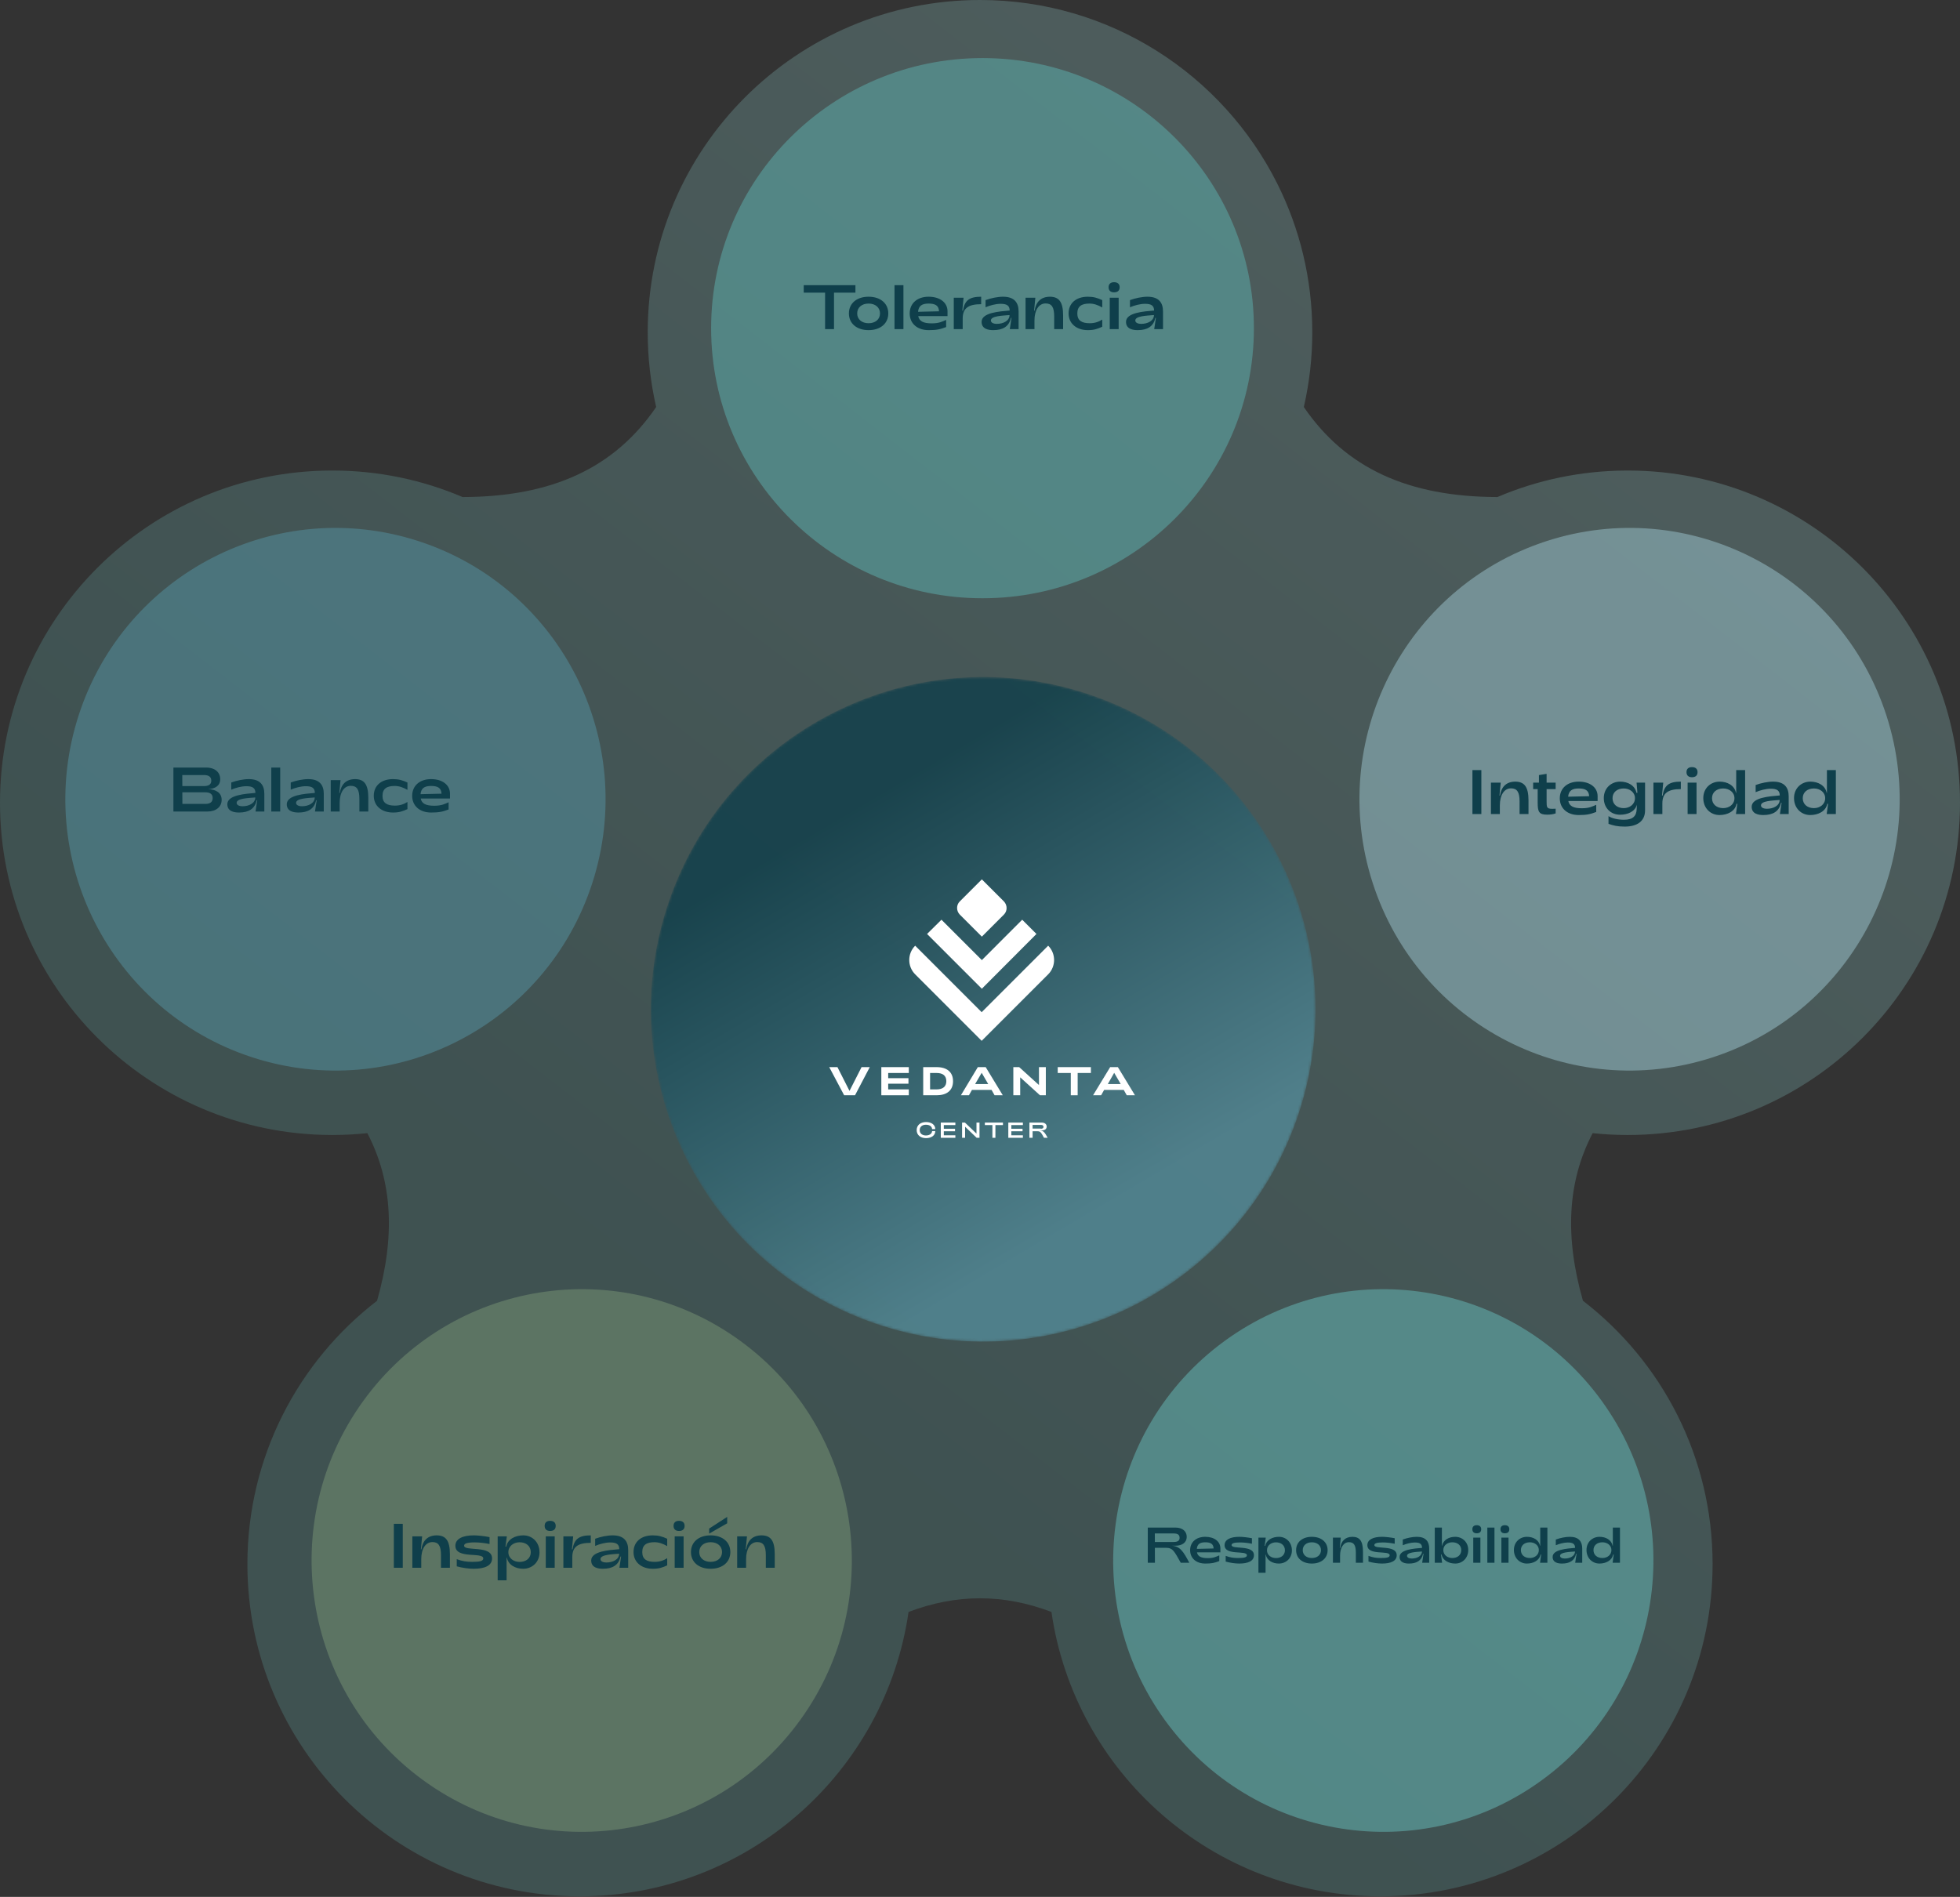 <svg xmlns="http://www.w3.org/2000/svg" width="780" height="755" viewBox="0 0 780 755" fill="none"><rect x="0" y="0" width="780" height="755" fill="#333333" stroke="none"/><path opacity="0.3" fill-rule="evenodd" clip-rule="evenodd" d="M549.309 754.769H548.996C482.57 754.618 427.655 705.495 418.435 641.585C408.885 637.96 399.442 636.147 390 636.147C380.557 636.147 371.115 637.96 361.565 641.585C352.345 705.495 297.43 754.618 231.004 754.769H230.691H230.378C157.592 754.603 98.623 695.636 98.457 622.848V622.535C98.457 579.858 118.675 541.902 150.054 517.725C157.374 492.067 156.218 470.232 146.19 451.02C141.753 451.485 137.251 451.73 132.694 451.746C132.616 451.746 132.54 451.747 132.464 451.747C132.388 451.748 132.312 451.748 132.234 451.748C132.156 451.748 132.079 451.748 132.003 451.747C131.926 451.747 131.85 451.746 131.772 451.746C58.956 451.495 0 392.388 0 319.513C0 246.481 59.202 187.277 132.234 187.277C150.639 187.277 168.16 191.036 184.083 197.829C219.545 197.773 244.504 186.356 261.129 161.997C258.929 152.431 257.766 142.468 257.766 132.234C257.766 59.204 316.97 0 390 0C441.778 0 486.606 29.758 508.312 73.106C517.22 90.898 522.235 110.98 522.235 132.234C522.235 142.468 521.071 152.435 518.871 162.002C535.499 186.356 560.453 197.774 595.919 197.828C611.704 191.096 629.074 187.342 647.304 187.279C647.46 187.277 647.611 187.277 647.766 187.277C720.798 187.277 780 246.481 780 319.513C780 392.544 720.798 451.748 647.766 451.748C647.66 451.748 647.556 451.747 647.451 451.747C647.402 451.746 647.353 451.746 647.304 451.746C642.748 451.73 638.247 451.485 633.809 451.02C623.78 470.232 622.624 492.067 629.947 517.725C661.325 541.902 681.543 579.858 681.543 622.535C681.543 695.463 622.511 754.603 549.622 754.769H549.309Z" fill="url(#paint0_linear_791_20)" fill-opacity="0.85"></path><path opacity="0.6" d="M100.291 420.801C43.84 402.374 12.948 341.46 31.289 284.749C49.63 228.037 110.26 197.001 166.711 215.428C223.16 233.854 254.052 294.766 235.711 351.48C217.37 408.191 156.74 439.227 100.291 420.801Z" fill="#528997"></path><path opacity="0.6" d="M318.463 684.59C283.567 732.842 216.346 743.539 168.318 708.481C120.289 673.425 109.642 605.89 144.537 557.638C179.431 509.386 246.654 498.69 294.682 533.746C342.711 568.804 353.358 636.339 318.463 684.59Z" fill="#708A70"></path><path opacity="0.6" d="M637.463 557.638C672.358 605.89 661.711 673.425 613.682 708.481C565.653 743.539 498.432 732.842 463.537 684.59C428.643 636.339 439.288 568.804 487.317 533.746C535.346 498.69 602.567 509.386 637.463 557.638Z" fill="#61ABAA"></path><path opacity="0.6" d="M615.289 215.428C671.738 197.001 732.37 228.037 750.711 284.749C769.052 341.46 738.16 402.374 681.71 420.801C625.261 439.227 564.631 408.191 546.29 351.48C527.947 294.766 558.84 233.854 615.289 215.428Z" fill="#90B4BD"></path><path opacity="0.6" d="M283 130.613C283 71.242 331.355 23.114 391.001 23.114C450.647 23.114 499 71.242 499 130.613C499 189.983 450.647 238.114 391.001 238.114C331.355 238.114 283 189.983 283 130.613Z" fill="#5AA3A2"></path><mask id="mask0_791_20" style="mask-type:luminance" maskUnits="userSpaceOnUse" x="259" y="269" width="265" height="265"><path d="M350.407 527.492C280.95 504.925 242.94 430.324 265.508 360.867C288.075 291.409 362.676 253.399 432.132 275.968C501.59 298.536 539.6 373.135 517.033 442.591C494.466 512.048 419.864 550.061 350.407 527.492Z" fill="white"></path></mask><g mask="url(#mask0_791_20)"><path d="M350.407 527.492C280.95 504.925 242.94 430.324 265.508 360.867C288.075 291.409 362.676 253.399 432.132 275.968C501.59 298.536 539.6 373.135 517.033 442.591C494.466 512.048 419.864 550.061 350.407 527.492Z" fill="url(#paint1_linear_791_20)" fill-opacity="0.8"></path></g><path d="M156.734 624V606.5H160.284V624H156.734ZM164.094 624V611.5H167.994L167.494 616.65H167.694C168.219 613.325 170.069 611.1 173.844 611.1C177.369 611.15 179.044 613.125 179.044 618.575V624H175.494V619C175.494 615.225 174.494 613.775 172.069 613.775C169.369 613.775 167.644 616.45 167.644 620.55V624H164.094ZM188.47 624.4C186.545 624.4 183.845 624.025 181.77 623.425V620.575C183.87 621.375 185.695 621.65 187.895 621.65C190.995 621.65 192.32 621.325 192.32 620.275C192.32 617.6 181.22 620.675 181.22 615.25C181.22 612.45 184.17 611.1 188.57 611.1C190.07 611.1 192.645 611.375 194.82 611.8V614.55C193.045 614.175 190.82 613.9 188.945 613.9C185.995 613.9 184.695 614.325 184.695 615.2C184.695 617.625 195.82 614.825 195.82 620.275C195.82 623.175 192.87 624.4 188.47 624.4ZM208.254 611.1C211.804 611.1 214.704 613.8 214.704 617.85C214.704 621.775 211.779 624.4 208.204 624.4C205.129 624.4 202.304 622.9 201.704 619.95H201.604V629H198.054V611.5H201.704L201.154 615.575H201.454C202.054 612.575 205.079 611.1 208.254 611.1ZM206.779 613.85C204.404 613.85 202.304 615.35 202.304 617.8C202.304 620.2 204.404 621.675 206.779 621.675C209.354 621.675 211.229 620.2 211.229 617.8C211.229 615.35 209.354 613.85 206.779 613.85ZM218.925 609.35C217.6 609.35 216.75 608.7 216.75 607.325C216.75 605.975 217.6 605.325 218.925 605.325C220.275 605.325 221.15 605.975 221.15 607.325C221.15 608.7 220.3 609.35 218.925 609.35ZM217.2 624V611.5H220.75V624H217.2ZM224.201 624V611.5H228.101L227.601 616.65H227.851C228.501 612.55 230.426 611.1 235.101 611.1V614.075C229.851 614.075 227.751 615.775 227.751 619.8V624H224.201ZM239.923 624.4C238.073 624.4 235.273 624 235.273 621.1C235.273 617.4 242.398 616.95 246.448 616.6C246.423 614.625 245.323 613.925 242.823 613.925C240.873 613.925 238.523 614.575 236.848 615.3V612.45C238.948 611.675 241.623 611.1 243.823 611.1C248.298 611.1 249.998 613.45 249.998 616.95V624H246.498L247.173 619.525H246.948C246.198 622.95 243.748 624.4 239.923 624.4ZM241.348 621.9C243.848 621.9 246.373 620.725 246.398 618.4C243.498 618.65 238.973 618.75 238.973 620.55C238.973 621.4 239.898 621.9 241.348 621.9ZM259.769 624.4C255.244 624.4 252.119 621.75 252.119 617.75C252.119 613.725 255.069 611.1 259.794 611.1C262.044 611.1 263.519 611.55 265.519 612.45V615.375C263.744 614.375 262.169 613.825 260.444 613.825C257.244 613.825 255.594 614.95 255.594 617.75C255.594 620.55 257.294 621.65 260.519 621.65C262.419 621.65 263.969 621.175 265.519 620.2V623.05C263.494 623.95 262.244 624.4 259.769 624.4ZM270.219 609.35C268.894 609.35 268.044 608.7 268.044 607.325C268.044 605.975 268.894 605.325 270.219 605.325C271.569 605.325 272.444 605.975 272.444 607.325C272.444 608.7 271.594 609.35 270.219 609.35ZM268.494 624V611.5H272.044V624H268.494ZM282.22 610.4V608.4L289.395 603.75V606.3L282.22 610.4ZM282.795 624.4C278.095 624.4 274.97 621.75 274.97 617.75C274.97 613.75 278.095 611.1 282.795 611.1C287.52 611.1 290.645 613.75 290.645 617.75C290.645 621.75 287.52 624.4 282.795 624.4ZM282.795 621.65C285.52 621.65 287.345 620.075 287.345 617.75C287.345 615.4 285.52 613.825 282.795 613.825C280.095 613.825 278.27 615.4 278.27 617.75C278.27 620.075 280.095 621.65 282.795 621.65ZM293.366 624V611.5H297.266L296.766 616.65H296.966C297.491 613.325 299.341 611.1 303.116 611.1C306.641 611.15 308.316 613.125 308.316 618.575V624H304.766V619C304.766 615.225 303.766 613.775 301.341 613.775C298.641 613.775 296.916 616.45 296.916 620.55V624H293.366Z" fill="#0F3F4B"></path><path d="M456.772 622V608H467.772C470.672 608 472.272 609.56 472.272 611.7C472.272 613.94 470.472 615.22 467.772 615.22H466.292C469.592 615.44 470.892 617.44 473.292 622H469.892C467.292 617.34 466.652 616.06 464.152 616.06H459.592L459.612 622H456.772ZM459.592 613.74H467.072C468.732 613.74 469.432 613.14 469.432 612.12C469.432 610.88 468.712 610.34 467.072 610.34H459.572L459.592 613.74ZM479.646 622.32C476.026 622.32 473.626 620.2 473.626 617C473.626 613.8 476.026 611.68 479.646 611.68C483.226 611.68 485.606 613.5 485.666 616.22V617.86H476.346C476.666 619.5 478.006 620.16 480.646 620.16C483.086 620.16 484.086 619.54 485.226 619.06V621.34C483.286 622.08 482.166 622.32 479.646 622.32ZM476.286 616.48L482.966 616.32C482.886 614.52 481.806 613.86 479.646 613.86C477.546 613.86 476.466 614.58 476.286 616.48ZM493.137 622.32C491.597 622.32 489.437 622.02 487.777 621.54V619.26C489.457 619.9 490.917 620.12 492.677 620.12C495.157 620.12 496.217 619.86 496.217 619.02C496.217 616.88 487.337 619.34 487.337 615C487.337 612.76 489.697 611.68 493.217 611.68C494.417 611.68 496.477 611.9 498.217 612.24V614.44C496.797 614.14 495.017 613.92 493.517 613.92C491.157 613.92 490.117 614.26 490.117 614.96C490.117 616.9 499.017 614.66 499.017 619.02C499.017 621.34 496.657 622.32 493.137 622.32ZM508.964 611.68C511.804 611.68 514.124 613.84 514.124 617.08C514.124 620.22 511.784 622.32 508.924 622.32C506.464 622.32 504.204 621.12 503.724 618.76H503.644V626H500.804V612H503.724L503.284 615.26H503.524C504.004 612.86 506.424 611.68 508.964 611.68ZM507.784 613.88C505.884 613.88 504.204 615.08 504.204 617.04C504.204 618.96 505.884 620.14 507.784 620.14C509.844 620.14 511.344 618.96 511.344 617.04C511.344 615.08 509.844 613.88 507.784 613.88ZM522.054 622.32C518.294 622.32 515.794 620.2 515.794 617C515.794 613.8 518.294 611.68 522.054 611.68C525.834 611.68 528.334 613.8 528.334 617C528.334 620.2 525.834 622.32 522.054 622.32ZM522.054 620.12C524.234 620.12 525.694 618.86 525.694 617C525.694 615.12 524.234 613.86 522.054 613.86C519.894 613.86 518.434 615.12 518.434 617C518.434 618.86 519.894 620.12 522.054 620.12ZM530.452 622V612H533.572L533.172 616.12H533.332C533.752 613.46 535.232 611.68 538.252 611.68C541.072 611.72 542.412 613.3 542.412 617.66V622H539.572V618C539.572 614.98 538.772 613.82 536.832 613.82C534.672 613.82 533.292 615.96 533.292 619.24V622H530.452ZM549.953 622.32C548.413 622.32 546.253 622.02 544.593 621.54V619.26C546.273 619.9 547.733 620.12 549.493 620.12C551.973 620.12 553.033 619.86 553.033 619.02C553.033 616.88 544.153 619.34 544.153 615C544.153 612.76 546.513 611.68 550.033 611.68C551.233 611.68 553.293 611.9 555.033 612.24V614.44C553.613 614.14 551.833 613.92 550.333 613.92C547.973 613.92 546.933 614.26 546.933 614.96C546.933 616.9 555.833 614.66 555.833 619.02C555.833 621.34 553.473 622.32 549.953 622.32ZM560.705 622.32C559.225 622.32 556.985 622 556.985 619.68C556.985 616.72 562.685 616.36 565.925 616.08C565.905 614.5 565.025 613.94 563.025 613.94C561.465 613.94 559.585 614.46 558.245 615.04V612.76C559.925 612.14 562.065 611.68 563.825 611.68C567.405 611.68 568.765 613.56 568.765 616.36V622H565.965L566.505 618.42H566.325C565.725 621.16 563.765 622.32 560.705 622.32ZM561.845 620.32C563.845 620.32 565.865 619.38 565.885 617.52C563.565 617.72 559.945 617.8 559.945 619.24C559.945 619.92 560.685 620.32 561.845 620.32ZM579.14 622.32C576.6 622.32 574.18 621.14 573.7 618.74H573.46L573.9 622H570.98V608H573.82V615.24H573.9C574.38 612.88 576.64 611.68 579.1 611.68C581.96 611.68 584.3 613.78 584.3 616.92C584.3 620.16 581.98 622.32 579.14 622.32ZM577.96 620.12C580.02 620.12 581.52 618.92 581.52 616.96C581.52 615.04 580.02 613.86 577.96 613.86C576.06 613.86 574.38 615.04 574.38 616.96C574.38 618.92 576.06 620.12 577.96 620.12ZM587.677 610.28C586.617 610.28 585.937 609.76 585.937 608.66C585.937 607.58 586.617 607.06 587.677 607.06C588.757 607.06 589.457 607.58 589.457 608.66C589.457 609.76 588.777 610.28 587.677 610.28ZM586.297 622V612H589.137V622H586.297ZM591.898 622V608H594.738V622H591.898ZM598.868 610.28C597.808 610.28 597.128 609.76 597.128 608.66C597.128 607.58 597.808 607.06 598.868 607.06C599.948 607.06 600.648 607.58 600.648 608.66C600.648 609.76 599.968 610.28 598.868 610.28ZM597.488 622V612H600.328V622H597.488ZM607.634 622.32C604.794 622.32 602.474 620.16 602.474 616.92C602.474 613.78 604.814 611.68 607.674 611.68C610.134 611.68 612.394 612.88 612.874 615.24H612.954V608H615.794V622H612.874L613.314 618.74H613.074C612.594 621.14 610.174 622.32 607.634 622.32ZM608.814 620.12C610.714 620.12 612.394 618.92 612.394 616.96C612.394 615.04 610.714 613.86 608.814 613.86C606.754 613.86 605.254 615.04 605.254 616.96C605.254 618.92 606.754 620.12 608.814 620.12ZM621.604 622.32C620.124 622.32 617.884 622 617.884 619.68C617.884 616.72 623.584 616.36 626.824 616.08C626.804 614.5 625.924 613.94 623.924 613.94C622.364 613.94 620.484 614.46 619.144 615.04V612.76C620.824 612.14 622.964 611.68 624.724 611.68C628.304 611.68 629.664 613.56 629.664 616.36V622H626.864L627.404 618.42H627.224C626.624 621.16 624.664 622.32 621.604 622.32ZM622.744 620.32C624.744 620.32 626.764 619.38 626.784 617.52C624.464 617.72 620.844 617.8 620.844 619.24C620.844 619.92 621.584 620.32 622.744 620.32ZM636.52 622.32C633.68 622.32 631.36 620.16 631.36 616.92C631.36 613.78 633.7 611.68 636.56 611.68C639.02 611.68 641.28 612.88 641.76 615.24H641.84V608H644.68V622H641.76L642.2 618.74H641.96C641.48 621.14 639.06 622.32 636.52 622.32ZM637.7 620.12C639.6 620.12 641.28 618.92 641.28 616.96C641.28 615.04 639.6 613.86 637.7 613.86C635.64 613.86 634.14 615.04 634.14 616.96C634.14 618.92 635.64 620.12 637.7 620.12Z" fill="#0F3F4B"></path><path d="M69.01 323V305.5H82.01C85.635 305.5 87.635 307.45 87.635 310.125C87.635 312.7 85.736 313.925 82.785 314.1C86.061 314.175 88.21 315.625 88.21 318.35C88.21 321.15 85.96 323 82.561 323H69.01ZM72.561 312.875H81.135C83.01 312.875 84.085 312.25 84.085 310.725C84.085 309.15 83.01 308.475 81.135 308.475H72.535L72.561 312.875ZM72.585 319.975H81.686C83.561 319.975 84.635 319.275 84.635 317.625C84.635 316.05 83.561 315.35 81.686 315.35H72.561L72.585 319.975ZM95.119 323.4C93.269 323.4 90.469 323 90.469 320.1C90.469 316.4 97.594 315.95 101.644 315.6C101.619 313.625 100.519 312.925 98.019 312.925C96.069 312.925 93.719 313.575 92.044 314.3V311.45C94.144 310.675 96.819 310.1 99.019 310.1C103.494 310.1 105.194 312.45 105.194 315.95V323H101.694L102.369 318.525H102.144C101.394 321.95 98.944 323.4 95.119 323.4ZM96.544 320.9C99.044 320.9 101.569 319.725 101.594 317.4C98.694 317.65 94.169 317.75 94.169 319.55C94.169 320.4 95.094 320.9 96.544 320.9ZM107.962 323V305.5H111.512V323H107.962ZM118.776 323.4C116.926 323.4 114.126 323 114.126 320.1C114.126 316.4 121.251 315.95 125.301 315.6C125.276 313.625 124.176 312.925 121.676 312.925C119.726 312.925 117.376 313.575 115.701 314.3V311.45C117.801 310.675 120.476 310.1 122.676 310.1C127.151 310.1 128.851 312.45 128.851 315.95V323H125.351L126.026 318.525H125.801C125.051 321.95 122.601 323.4 118.776 323.4ZM120.201 320.9C122.701 320.9 125.226 319.725 125.251 317.4C122.351 317.65 117.826 317.75 117.826 319.55C117.826 320.4 118.751 320.9 120.201 320.9ZM131.619 323V310.5H135.519L135.019 315.65H135.219C135.744 312.325 137.594 310.1 141.369 310.1C144.894 310.15 146.569 312.125 146.569 317.575V323H143.019V318C143.019 314.225 142.019 312.775 139.594 312.775C136.894 312.775 135.169 315.45 135.169 319.55V323H131.619ZM156.396 323.4C151.871 323.4 148.746 320.75 148.746 316.75C148.746 312.725 151.696 310.1 156.421 310.1C158.671 310.1 160.146 310.55 162.146 311.45V314.375C160.371 313.375 158.796 312.825 157.071 312.825C153.871 312.825 152.221 313.95 152.221 316.75C152.221 319.55 153.921 320.65 157.146 320.65C159.046 320.65 160.596 320.175 162.146 319.2V322.05C160.121 322.95 158.871 323.4 156.396 323.4ZM171.554 323.4C167.029 323.4 164.029 320.75 164.029 316.75C164.029 312.75 167.029 310.1 171.554 310.1C176.029 310.1 179.004 312.375 179.079 315.775V317.825H167.429C167.829 319.875 169.504 320.7 172.804 320.7C175.854 320.7 177.104 319.925 178.529 319.325V322.175C176.104 323.1 174.704 323.4 171.554 323.4ZM167.354 316.1L175.704 315.9C175.604 313.65 174.254 312.825 171.554 312.825C168.929 312.825 167.579 313.725 167.354 316.1Z" fill="#0F3F4B"></path><path d="M328.352 131V116.475H319.852V113.5H340.427V116.475H331.902V131H328.352ZM345.652 131.4C340.952 131.4 337.827 128.75 337.827 124.75C337.827 120.75 340.952 118.1 345.652 118.1C350.377 118.1 353.502 120.75 353.502 124.75C353.502 128.75 350.377 131.4 345.652 131.4ZM345.652 128.65C348.377 128.65 350.202 127.075 350.202 124.75C350.202 122.4 348.377 120.825 345.652 120.825C342.952 120.825 341.127 122.4 341.127 124.75C341.127 127.075 342.952 128.65 345.652 128.65ZM355.979 131V113.5H359.529V131H355.979ZM369.546 131.4C365.021 131.4 362.021 128.75 362.021 124.75C362.021 120.75 365.021 118.1 369.546 118.1C374.021 118.1 376.996 120.375 377.071 123.775V125.825H365.421C365.821 127.875 367.496 128.7 370.796 128.7C373.846 128.7 375.096 127.925 376.521 127.325V130.175C374.096 131.1 372.696 131.4 369.546 131.4ZM365.346 124.1L373.696 123.9C373.596 121.65 372.246 120.825 369.546 120.825C366.921 120.825 365.571 121.725 365.346 124.1ZM379.563 131V118.5H383.463L382.963 123.65H383.213C383.863 119.55 385.788 118.1 390.463 118.1V121.075C385.213 121.075 383.113 122.775 383.113 126.8V131H379.563ZM395.285 131.4C393.435 131.4 390.635 131 390.635 128.1C390.635 124.4 397.76 123.95 401.81 123.6C401.785 121.625 400.685 120.925 398.185 120.925C396.235 120.925 393.885 121.575 392.21 122.3V119.45C394.31 118.675 396.985 118.1 399.185 118.1C403.66 118.1 405.36 120.45 405.36 123.95V131H401.86L402.535 126.525H402.31C401.56 129.95 399.11 131.4 395.285 131.4ZM396.71 128.9C399.21 128.9 401.735 127.725 401.76 125.4C398.86 125.65 394.335 125.75 394.335 127.55C394.335 128.4 395.26 128.9 396.71 128.9ZM408.127 131V118.5H412.027L411.527 123.65H411.727C412.252 120.325 414.102 118.1 417.877 118.1C421.402 118.15 423.077 120.125 423.077 125.575V131H419.527V126C419.527 122.225 418.527 120.775 416.102 120.775C413.402 120.775 411.677 123.45 411.677 127.55V131H408.127ZM432.904 131.4C428.379 131.4 425.254 128.75 425.254 124.75C425.254 120.725 428.204 118.1 432.929 118.1C435.179 118.1 436.654 118.55 438.654 119.45V122.375C436.879 121.375 435.304 120.825 433.579 120.825C430.379 120.825 428.729 121.95 428.729 124.75C428.729 127.55 430.429 128.65 433.654 128.65C435.554 128.65 437.104 128.175 438.654 127.2V130.05C436.629 130.95 435.379 131.4 432.904 131.4ZM443.354 116.35C442.029 116.35 441.179 115.7 441.179 114.325C441.179 112.975 442.029 112.325 443.354 112.325C444.704 112.325 445.579 112.975 445.579 114.325C445.579 115.7 444.729 116.35 443.354 116.35ZM441.629 131V118.5H445.179V131H441.629ZM452.755 131.4C450.905 131.4 448.105 131 448.105 128.1C448.105 124.4 455.23 123.95 459.28 123.6C459.255 121.625 458.155 120.925 455.655 120.925C453.705 120.925 451.355 121.575 449.68 122.3V119.45C451.78 118.675 454.455 118.1 456.655 118.1C461.13 118.1 462.83 120.45 462.83 123.95V131H459.33L460.005 126.525H459.78C459.03 129.95 456.58 131.4 452.755 131.4ZM454.18 128.9C456.68 128.9 459.205 127.725 459.23 125.4C456.33 125.65 451.805 125.75 451.805 127.55C451.805 128.4 452.73 128.9 454.18 128.9Z" fill="#0F3F4B"></path><path d="M585.969 324V306.5H589.519V324H585.969ZM593.329 324V311.5H597.229L596.729 316.65H596.929C597.454 313.325 599.304 311.1 603.079 311.1C606.604 311.15 608.279 313.125 608.279 318.575V324H604.729V319C604.729 315.225 603.729 313.775 601.304 313.775C598.604 313.775 596.879 316.45 596.879 320.55V324H593.329ZM615.684 324.25C612.434 324.25 611.934 323.075 611.934 319.5V314.075H610.134V311.5H612.434V308.5L615.484 308V311.5H619.084V314.075H615.484V318.75C615.484 321.3 615.484 321.925 617.759 321.925C618.134 321.925 618.559 321.9 619.084 321.875V323.75C618.034 324.1 617.034 324.25 615.684 324.25ZM628.258 324.4C623.733 324.4 620.733 321.75 620.733 317.75C620.733 313.75 623.733 311.1 628.258 311.1C632.733 311.1 635.708 313.375 635.783 316.775V318.825H624.133C624.533 320.875 626.208 321.7 629.508 321.7C632.558 321.7 633.808 320.925 635.233 320.325V323.175C632.808 324.1 631.408 324.4 628.258 324.4ZM624.058 317.1L632.408 316.9C632.308 314.65 630.958 313.825 628.258 313.825C625.633 313.825 624.283 314.725 624.058 317.1ZM646.519 329C643.644 329 642.069 328.575 640.119 327.9V324.825C641.319 325.675 643.769 326.275 646.244 326.275C649.894 326.275 651.244 324.775 651.344 321.95L651.419 320.275C650.669 323.05 647.744 324.275 644.694 324.275C641.144 324.275 638.244 321.7 638.244 317.65C638.244 313.725 641.169 311.1 644.744 311.1C647.819 311.1 650.644 312.6 651.244 315.55H651.619L651.294 311.5H654.669V322.5C654.669 327.025 651.344 329 646.519 329ZM646.169 321.65C648.519 321.65 650.644 320.15 650.644 317.7C650.644 315.3 648.544 313.825 646.169 313.825C643.594 313.825 641.719 315.3 641.719 317.7C641.719 320.15 643.594 321.65 646.169 321.65ZM658.001 324V311.5H661.901L661.401 316.65H661.651C662.301 312.55 664.226 311.1 668.901 311.1V314.075C663.651 314.075 661.551 315.775 661.551 319.8V324H658.001ZM673.331 309.35C672.006 309.35 671.156 308.7 671.156 307.325C671.156 305.975 672.006 305.325 673.331 305.325C674.681 305.325 675.556 305.975 675.556 307.325C675.556 308.7 674.706 309.35 673.331 309.35ZM671.606 324V311.5H675.156V324H671.606ZM684.288 324.4C680.738 324.4 677.838 321.7 677.838 317.65C677.838 313.725 680.763 311.1 684.338 311.1C687.413 311.1 690.238 312.6 690.838 315.55H690.938V306.5H694.488V324H690.838L691.388 319.925H691.088C690.488 322.925 687.463 324.4 684.288 324.4ZM685.763 321.65C688.138 321.65 690.238 320.15 690.238 317.7C690.238 315.3 688.138 313.825 685.763 313.825C683.188 313.825 681.313 315.3 681.313 317.7C681.313 320.15 683.188 321.65 685.763 321.65ZM701.75 324.4C699.9 324.4 697.1 324 697.1 321.1C697.1 317.4 704.225 316.95 708.275 316.6C708.25 314.625 707.15 313.925 704.65 313.925C702.7 313.925 700.35 314.575 698.675 315.3V312.45C700.775 311.675 703.45 311.1 705.65 311.1C710.125 311.1 711.825 313.45 711.825 316.95V324H708.325L709 319.525H708.775C708.025 322.95 705.575 324.4 701.75 324.4ZM703.175 321.9C705.675 321.9 708.2 320.725 708.225 318.4C705.325 318.65 700.8 318.75 700.8 320.55C700.8 321.4 701.725 321.9 703.175 321.9ZM720.396 324.4C716.846 324.4 713.946 321.7 713.946 317.65C713.946 313.725 716.871 311.1 720.446 311.1C723.521 311.1 726.346 312.6 726.946 315.55H727.046V306.5H730.596V324H726.946L727.496 319.925H727.196C726.596 322.925 723.571 324.4 720.396 324.4ZM721.871 321.65C724.246 321.65 726.346 320.15 726.346 317.7C726.346 315.3 724.246 313.825 721.871 313.825C719.296 313.825 717.421 315.3 717.421 317.7C717.421 320.15 719.296 321.65 721.871 321.65Z" fill="#0F3F4B"></path><path d="M374.665 366.067L368.932 371.734L390.732 393.534L412.465 371.734L406.798 366.067L390.732 382.134L374.665 366.067Z" fill="white"></path><path d="M417.133 376.4L390.666 402.867L364.2 376.4C361.066 379.534 361.066 384.667 364.2 387.8L390.666 414.267L417.133 387.8C420.266 384.667 420.266 379.534 417.133 376.4Z" fill="white"></path><path d="M390.733 350L381.933 358.8C380.533 360.2 380.533 362.533 381.933 364L390.733 372.8L399.533 364C400.933 362.6 400.933 360.267 399.533 358.8L390.733 350Z" fill="white"></path><path d="M342.867 424.734L338.067 434.2L333.267 424.734H330L335.933 435.934H340.267L346.133 424.734H342.867Z" fill="white"></path><path d="M350.732 424.734H361.666V427.067H353.466V429.134H361.532V431.334H353.466V433.6H361.666V435.934H350.732V424.734Z" fill="white"></path><path d="M367.4 424.734H372.734C376.8 424.734 379.267 426.667 379.267 430.334C379.267 434.067 376.734 435.934 372.734 435.934H367.4V424.734ZM372.734 433.6C375.2 433.6 376.6 432.467 376.6 430.334C376.6 428.134 375.2 427.067 372.734 427.067H370.134V433.6H372.734Z" fill="white"></path><path d="M389.134 424.734H392.267L399.067 435.934H395.8L394.6 433.8H386.8L385.6 435.934H382.4L389.134 424.734ZM393.267 431.467L390.667 427L388.067 431.467H393.267Z" fill="white"></path><path d="M403.266 424.734H405.599L413.466 431.867V424.734H416.199V435.934H413.866L405.999 428.8V435.934H403.266V424.734Z" fill="white"></path><path d="M426.132 427.067H420.932V424.734H434.132V427.067H428.865V435.934H426.132V427.067Z" fill="white"></path><path d="M441.8 424.734L435 435.934H438.2L439.4 433.8H447.2L448.4 435.934H451.667L444.867 424.734H441.8ZM443.4 427L446 431.467H440.867L443.4 427Z" fill="white"></path><path d="M364.801 449.8C364.801 447.867 366.267 446.6 368.534 446.6C370.734 446.6 372.201 447.733 372.201 449.4H370.934C370.867 448.267 369.867 447.667 368.467 447.667C367.001 447.667 366.001 448.467 366.001 449.8C366.001 451.133 367.001 451.933 368.467 451.933C369.867 451.933 370.867 451.267 370.934 450.2H372.201C372.201 451.867 370.734 453 368.534 453C366.267 453 364.801 451.733 364.801 449.8Z" fill="white"></path><path d="M374.398 446.8V452.866H380.198V451.866H375.598V450.266H380.065V449.266H375.598V447.8H380.198V446.8H374.398Z" fill="white"></path><path d="M388.601 446.8V451.2L384.001 446.8H382.867V452.866H384.067V448.466L388.667 452.866H389.8V446.8H388.601Z" fill="white"></path><path d="M391.934 446.8V447.8H394.934V452.866H396.134V447.8H399.134V446.8H391.934Z" fill="white"></path><path d="M401.266 446.8V452.866H407.066V451.866H402.466V450.266H406.932V449.266H402.466V447.8H407.066V446.8H401.266Z" fill="white"></path><path d="M409.733 446.8H414.533C415.799 446.8 416.533 447.466 416.533 448.4C416.533 449.4 415.733 449.933 414.533 449.933H413.866C415.333 450 415.866 450.933 416.933 452.866H415.466C414.333 450.8 414.066 450.266 412.933 450.266H410.933V452.866H409.666V446.8H409.733ZM414.199 449.266C414.933 449.266 415.266 449 415.266 448.533C415.266 448 414.933 447.733 414.199 447.733H410.933V449.2H414.199V449.266Z" fill="white"></path><defs><linearGradient id="paint0_linear_791_20" x1="390.163" y1="616.157" x2="701.018" y2="215.029" gradientUnits="userSpaceOnUse"><stop stop-color="#61ABAA"></stop><stop offset="1" stop-color="#99D5D4"></stop></linearGradient><linearGradient id="paint1_linear_791_20" x1="331.597" y1="327.143" x2="426.125" y2="487.43" gradientUnits="userSpaceOnUse"><stop stop-color="#0F3F4B"></stop><stop offset="1" stop-color="#528997"></stop></linearGradient></defs></svg>